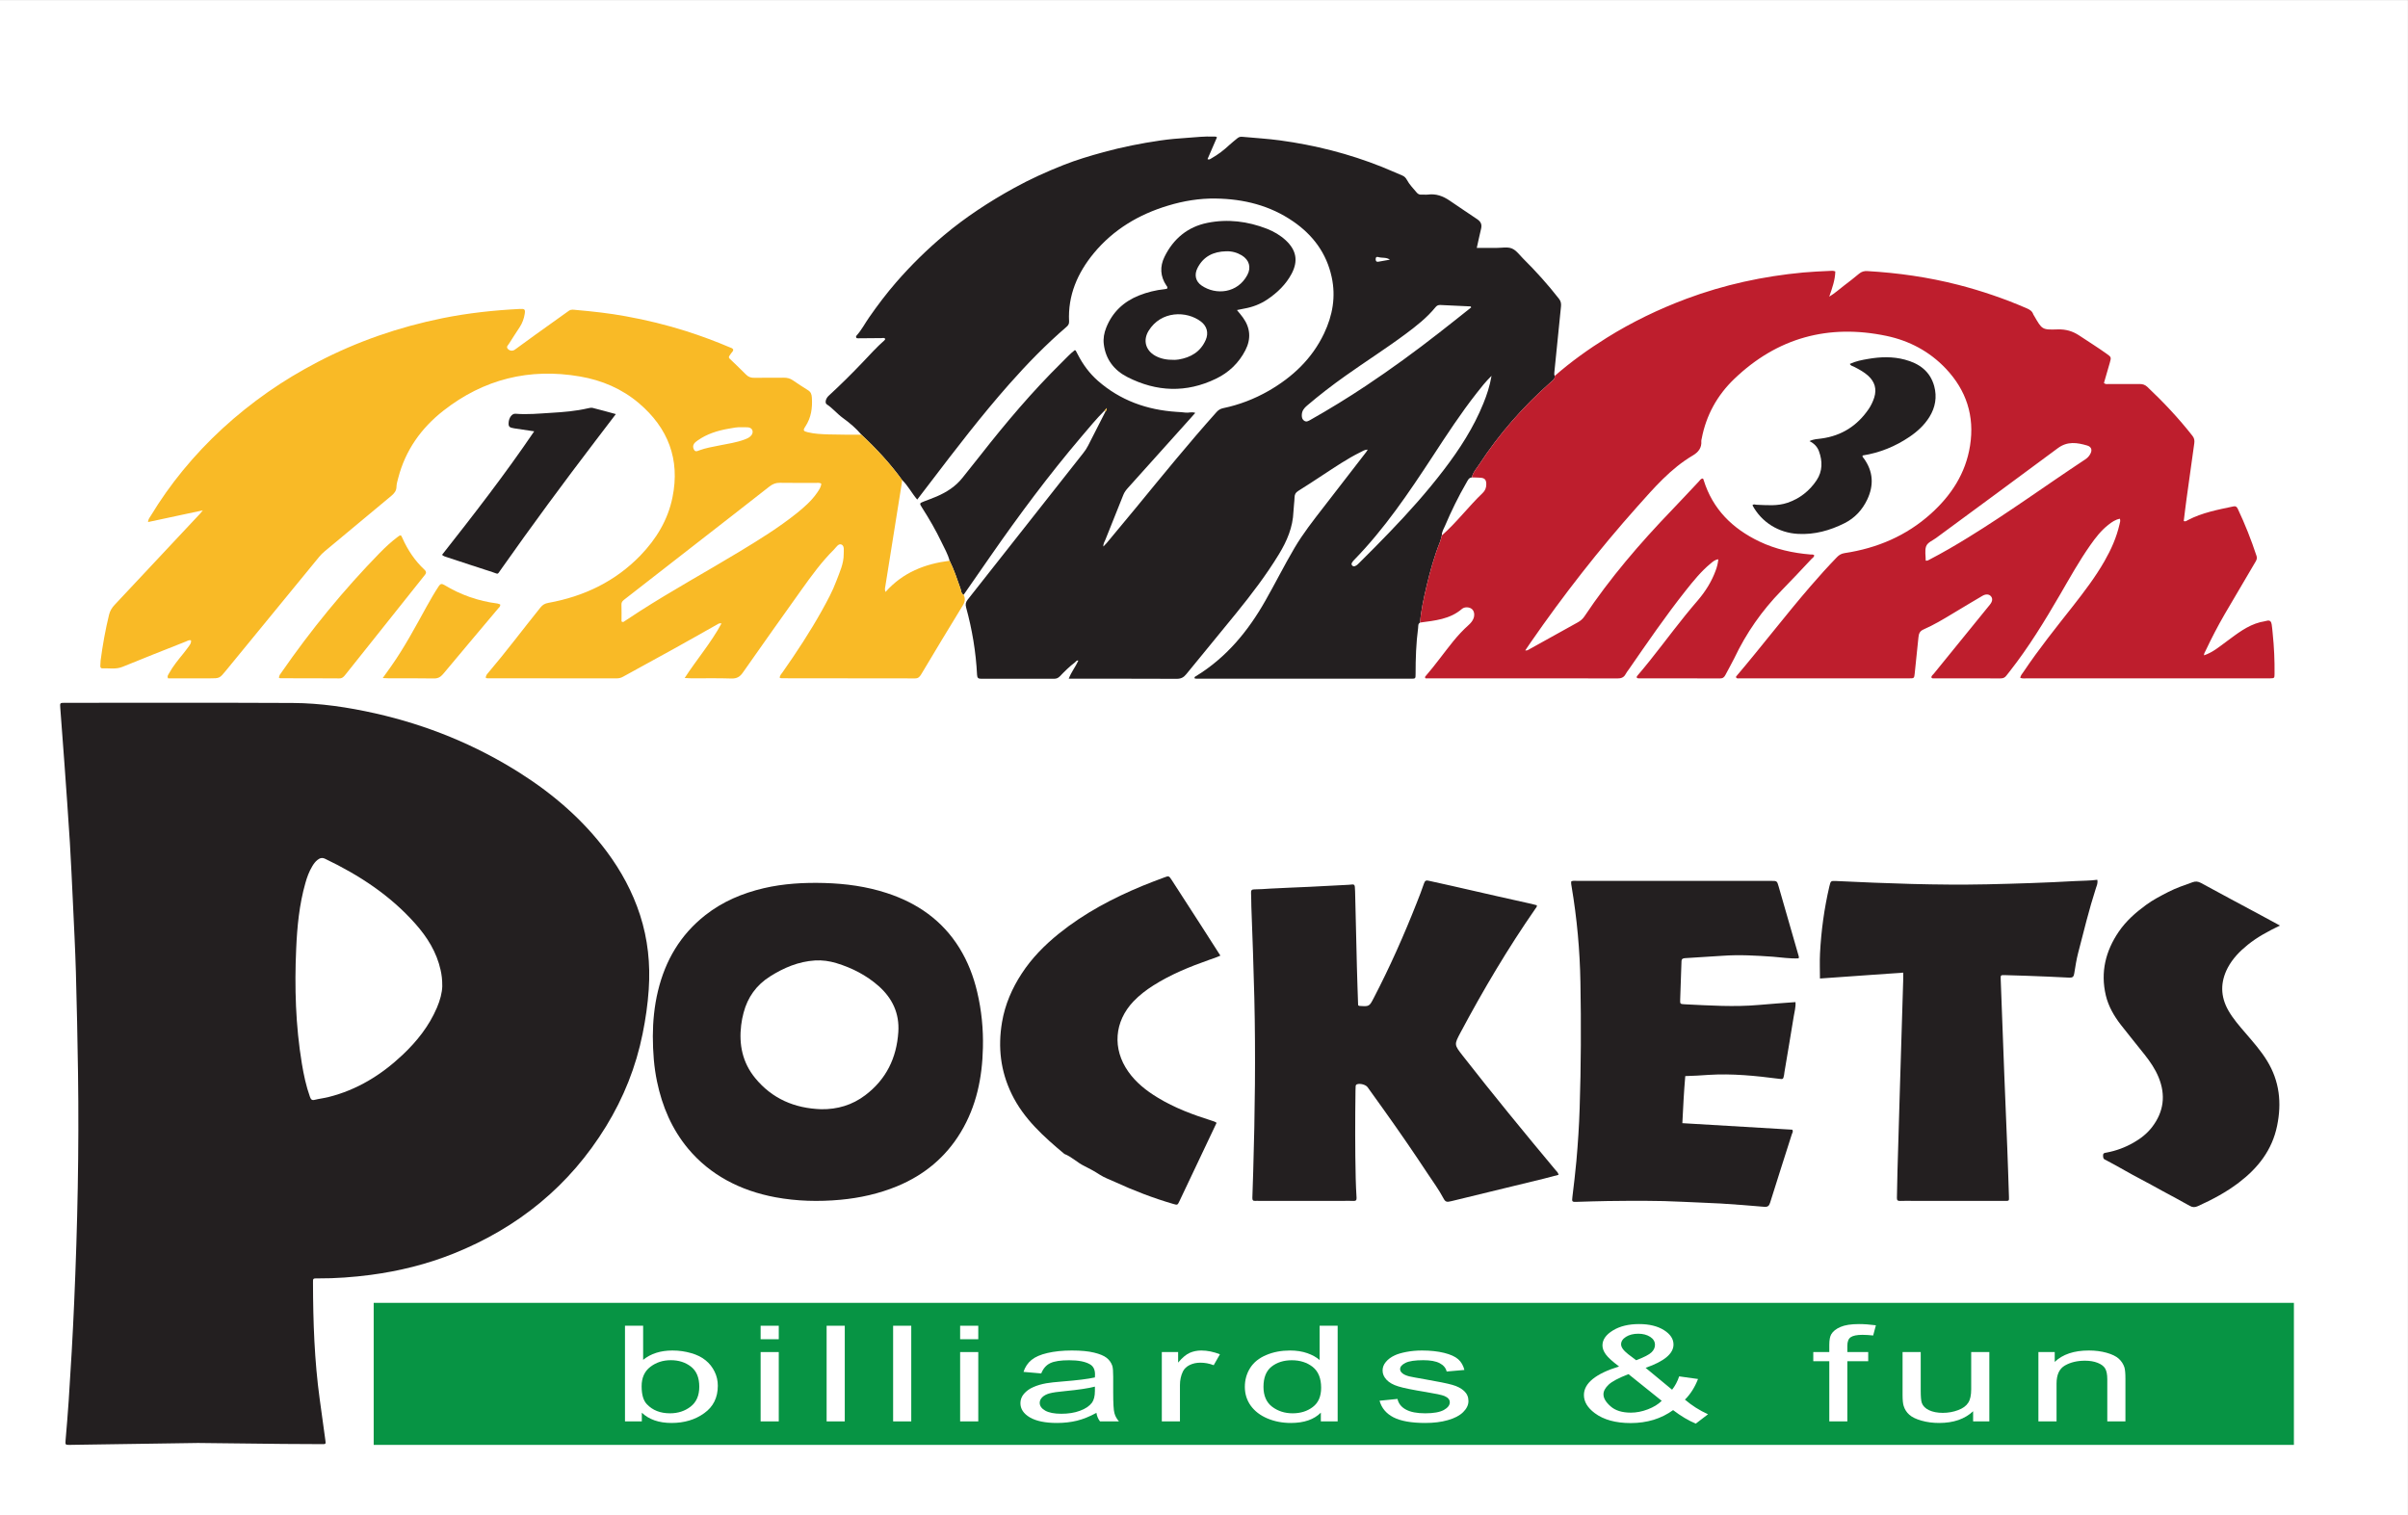 <?xml version="1.0" encoding="UTF-8"?>
<svg xmlns="http://www.w3.org/2000/svg" xmlns:xlink="http://www.w3.org/1999/xlink" width="186.14pt" height="117.15pt" viewBox="0 0 186.14 117.15" version="1.1">
<rect x="0" y="0" width="186.14" height="117.15" fill="#333333" stroke="none"/>
<defs>
<clipPath id="clip1">
  <path d="M 0 0 L 186.141 0 L 186.141 117.148 L 0 117.148 Z M 0 0 "/>
</clipPath>
</defs>
<g id="surface1">
<g clip-path="url(#clip1)" clip-rule="nonzero">
<path style=" stroke:none;fill-rule:evenodd;fill:rgb(100%,100%,100%);fill-opacity:1;" d="M 186.137 117.148 L 0 117.148 L 0 0.004 L 186.137 0.004 L 186.137 117.148 "/>
</g>
<path style=" stroke:none;fill-rule:evenodd;fill:rgb(13.699%,12.199%,12.5%);fill-opacity:1;" d="M 34.188 76.246 C 34.191 75.723 34.141 75.355 34.059 74.988 C 33.754 73.609 33.031 72.453 32.109 71.414 C 30.168 69.219 27.766 67.652 25.141 66.395 C 24.902 66.277 24.73 66.332 24.547 66.473 C 24.371 66.609 24.242 66.789 24.133 66.977 C 23.891 67.379 23.73 67.82 23.605 68.27 C 23.133 69.93 22.969 71.637 22.895 73.352 C 22.762 76.316 22.848 79.277 23.332 82.211 C 23.477 83.09 23.66 83.957 23.961 84.797 C 24.031 84.988 24.105 85.082 24.328 85.023 C 24.676 84.938 25.031 84.898 25.379 84.812 C 27.594 84.262 29.473 83.102 31.117 81.551 C 32.227 80.504 33.164 79.324 33.77 77.91 C 34.02 77.332 34.176 76.734 34.188 76.246 Z M 15.305 111.551 C 11.926 111.602 8.758 111.648 5.586 111.695 C 5.523 111.695 5.461 111.699 5.398 111.699 C 5.047 111.703 5.043 111.695 5.07 111.332 C 5.152 110.32 5.246 109.312 5.309 108.297 C 5.477 105.762 5.625 103.219 5.734 100.68 C 5.992 94.766 6.117 88.848 6.031 82.93 C 5.992 80.336 5.941 77.746 5.867 75.156 C 5.816 73.359 5.719 71.566 5.637 69.773 C 5.562 68.23 5.496 66.688 5.402 65.145 C 5.273 63.09 5.125 61.031 4.977 58.977 C 4.875 57.562 4.766 56.148 4.66 54.73 C 4.629 54.336 4.637 54.332 5.008 54.332 C 10.879 54.332 16.75 54.316 22.621 54.344 C 24.777 54.355 26.902 54.676 29.012 55.148 C 33.008 56.051 36.746 57.57 40.207 59.766 C 42.781 61.402 45.066 63.371 46.902 65.832 C 48.016 67.328 48.895 68.949 49.473 70.727 C 50.082 72.605 50.281 74.531 50.148 76.492 C 50.07 77.645 49.906 78.777 49.676 79.91 C 49.16 82.477 48.207 84.859 46.844 87.082 C 44.023 91.68 40.047 94.91 35.059 96.91 C 32.992 97.738 30.848 98.266 28.641 98.559 C 27.293 98.734 25.941 98.836 24.582 98.828 C 24.176 98.824 24.191 98.82 24.195 99.203 C 24.203 102.203 24.305 105.195 24.715 108.172 C 24.863 109.223 25.004 110.273 25.148 111.32 C 25.191 111.633 25.195 111.645 24.887 111.641 C 23.887 111.641 22.887 111.633 21.891 111.625 C 19.625 111.602 17.359 111.574 15.305 111.551 "/>
<path style=" stroke:none;fill-rule:evenodd;fill:rgb(13.699%,12.199%,12.5%);fill-opacity:1;" d="M 107.441 20.074 C 107.152 19.867 106.836 19.965 106.555 19.875 C 106.418 19.836 106.344 19.871 106.34 20.02 C 106.336 20.16 106.379 20.262 106.559 20.23 C 106.84 20.18 107.125 20.129 107.441 20.074 Z M 115.297 29.055 C 114.832 29.512 114.488 29.949 114.148 30.387 C 112.914 31.957 111.824 33.629 110.734 35.297 C 108.895 38.102 107.023 40.883 104.668 43.293 C 104.605 43.359 104.543 43.434 104.5 43.516 C 104.461 43.586 104.469 43.668 104.535 43.727 C 104.598 43.785 104.66 43.797 104.746 43.762 C 104.898 43.703 105 43.586 105.109 43.477 C 105.887 42.711 106.652 41.93 107.41 41.145 C 108.895 39.605 110.316 38.016 111.613 36.316 C 112.828 34.727 113.91 33.055 114.664 31.191 C 114.934 30.531 115.16 29.852 115.297 29.055 Z M 113.723 23.766 C 113.711 23.742 113.695 23.715 113.684 23.688 C 112.906 23.652 112.129 23.621 111.352 23.578 C 111.184 23.57 111.07 23.617 110.961 23.754 C 110.305 24.559 109.492 25.195 108.668 25.809 C 107.152 26.938 105.559 27.949 104.02 29.043 C 102.988 29.773 101.988 30.543 101.027 31.363 C 100.816 31.543 100.656 31.742 100.633 32.027 C 100.617 32.219 100.641 32.406 100.816 32.527 C 100.992 32.648 101.141 32.543 101.293 32.461 C 102.758 31.633 104.191 30.754 105.594 29.82 C 107.543 28.523 109.43 27.145 111.273 25.703 C 112.094 25.066 112.906 24.414 113.723 23.766 Z M 109.773 48.129 C 109.598 48.223 109.641 48.402 109.621 48.547 C 109.465 49.727 109.426 50.91 109.426 52.098 C 109.426 52.461 109.422 52.469 109.074 52.469 C 103.547 52.469 98.016 52.469 92.488 52.469 C 92.441 52.469 92.395 52.457 92.352 52.449 C 92.297 52.344 92.387 52.305 92.445 52.273 C 94.785 50.844 96.469 48.805 97.805 46.453 C 98.578 45.098 99.273 43.703 100.066 42.359 C 100.727 41.238 101.527 40.223 102.32 39.199 C 103.418 37.785 104.512 36.363 105.609 34.945 C 105.645 34.898 105.676 34.84 105.727 34.758 C 105.488 34.758 105.328 34.879 105.156 34.961 C 104.129 35.465 103.195 36.113 102.238 36.734 C 101.613 37.141 100.992 37.559 100.352 37.953 C 100.156 38.074 100.078 38.215 100.07 38.438 C 100.059 38.812 100 39.184 99.984 39.555 C 99.938 40.762 99.484 41.824 98.867 42.836 C 97.883 44.453 96.738 45.953 95.547 47.418 C 94.273 48.992 92.973 50.551 91.695 52.125 C 91.492 52.375 91.281 52.48 90.953 52.477 C 88.344 52.465 85.734 52.469 83.125 52.469 C 82.973 52.469 82.82 52.469 82.613 52.469 C 82.816 51.938 83.148 51.539 83.355 51.07 C 83.23 51.023 83.176 51.141 83.098 51.203 C 82.676 51.523 82.297 51.898 81.93 52.281 C 81.797 52.418 81.664 52.473 81.48 52.473 C 79.605 52.469 77.73 52.469 75.855 52.473 C 75.621 52.473 75.539 52.414 75.527 52.16 C 75.438 50.395 75.148 48.66 74.68 46.957 C 74.613 46.707 74.656 46.547 74.801 46.359 C 77.777 42.59 80.75 38.816 83.723 35.043 C 83.871 34.859 84 34.668 84.105 34.461 C 84.555 33.57 85.012 32.68 85.465 31.793 C 85.547 31.73 85.535 31.629 85.555 31.539 C 85.555 31.539 85.57 31.527 85.57 31.527 L 85.559 31.539 C 85.508 31.598 85.457 31.66 85.406 31.719 C 84.754 32.367 84.172 33.078 83.578 33.777 C 81.074 36.723 78.77 39.82 76.566 42.992 C 75.871 43.988 75.18 44.988 74.488 45.984 C 74.293 45.883 74.301 45.672 74.246 45.504 C 73.992 44.777 73.75 44.043 73.406 43.348 C 73.27 42.836 73.004 42.375 72.773 41.898 C 72.336 40.984 71.828 40.109 71.281 39.254 C 71.059 38.906 71.062 38.906 71.461 38.75 C 71.781 38.629 72.102 38.508 72.418 38.375 C 73.184 38.043 73.875 37.602 74.402 36.934 C 74.867 36.348 75.34 35.766 75.801 35.176 C 77.754 32.684 79.797 30.266 82.055 28.039 C 82.395 27.707 82.715 27.348 83.086 27.066 C 83.133 27.09 83.152 27.094 83.156 27.105 C 83.207 27.203 83.258 27.297 83.309 27.395 C 83.703 28.168 84.211 28.859 84.859 29.43 C 86.602 30.961 88.664 31.691 90.953 31.84 C 91.188 31.855 91.422 31.867 91.652 31.898 C 91.879 31.93 92.105 31.816 92.395 31.918 C 92.242 32.09 92.125 32.227 92.004 32.359 C 90.398 34.148 88.793 35.934 87.191 37.719 C 87.043 37.883 86.914 38.051 86.832 38.262 C 86.375 39.422 85.906 40.574 85.445 41.73 C 85.383 41.887 85.273 42.027 85.293 42.25 C 85.402 42.137 85.488 42.051 85.566 41.957 C 86.324 41.047 87.082 40.137 87.836 39.223 C 89.875 36.738 91.902 34.246 94.043 31.852 C 94.191 31.688 94.348 31.598 94.547 31.555 C 95.789 31.297 96.965 30.844 98.066 30.215 C 99.918 29.148 101.422 27.734 102.352 25.777 C 103.012 24.387 103.273 22.938 102.938 21.41 C 102.539 19.578 101.5 18.18 99.98 17.129 C 98.18 15.883 96.141 15.379 93.977 15.348 C 92.727 15.328 91.492 15.531 90.293 15.895 C 88.031 16.574 86.07 17.742 84.551 19.574 C 83.293 21.102 82.539 22.832 82.641 24.855 C 82.648 25.059 82.562 25.164 82.422 25.285 C 80.848 26.641 79.402 28.125 78.027 29.68 C 75.855 32.137 73.867 34.734 71.883 37.34 C 71.562 37.758 71.242 38.176 70.902 38.621 C 70.465 38.109 70.188 37.539 69.734 37.109 C 68.812 35.832 67.742 34.684 66.59 33.605 C 66.172 33.105 65.668 32.684 65.145 32.305 C 64.703 31.984 64.367 31.555 63.91 31.258 C 63.742 31.148 63.832 30.797 64.059 30.594 C 64.973 29.754 65.852 28.883 66.707 27.984 C 67.246 27.418 67.77 26.832 68.359 26.316 C 68.395 26.289 68.41 26.242 68.434 26.207 C 68.352 26.078 68.23 26.141 68.133 26.137 C 67.539 26.137 66.945 26.145 66.352 26.152 C 66.289 26.152 66.219 26.16 66.188 26.098 C 66.164 26.047 66.164 25.996 66.219 25.934 C 66.602 25.512 66.859 25 67.188 24.531 C 67.84 23.594 68.531 22.68 69.281 21.816 C 70.418 20.508 71.652 19.297 72.98 18.18 C 74.648 16.781 76.461 15.598 78.363 14.547 C 79.605 13.859 80.895 13.277 82.207 12.758 C 83.211 12.359 84.258 12.047 85.305 11.762 C 86.746 11.367 88.207 11.078 89.68 10.863 C 90.387 10.758 91.102 10.699 91.816 10.652 C 92.469 10.605 93.121 10.531 93.777 10.559 C 93.867 10.562 93.965 10.531 94.074 10.613 C 93.836 11.172 93.59 11.734 93.344 12.297 C 93.477 12.379 93.559 12.285 93.648 12.238 C 94.152 11.953 94.609 11.605 95.027 11.211 C 95.227 11.02 95.453 10.859 95.66 10.68 C 95.781 10.578 95.914 10.562 96.059 10.578 C 97.02 10.668 97.984 10.723 98.941 10.852 C 101.641 11.219 104.273 11.883 106.809 12.895 C 107.34 13.105 107.863 13.348 108.395 13.566 C 108.562 13.637 108.672 13.75 108.758 13.91 C 108.949 14.27 109.238 14.555 109.496 14.867 C 109.605 15.004 109.727 15.059 109.898 15.047 C 110.055 15.035 110.211 15.062 110.367 15.043 C 111.004 14.957 111.543 15.156 112.07 15.516 C 112.773 16 113.492 16.473 114.199 16.953 C 114.492 17.156 114.566 17.375 114.484 17.703 C 114.371 18.168 114.273 18.641 114.156 19.164 C 114.684 19.164 115.195 19.16 115.703 19.164 C 116.094 19.164 116.523 19.07 116.863 19.207 C 117.199 19.34 117.449 19.699 117.723 19.973 C 118.719 20.961 119.656 22 120.516 23.105 C 120.664 23.297 120.688 23.48 120.664 23.711 C 120.488 25.402 120.32 27.094 120.152 28.785 C 120.145 28.879 120.133 28.973 120.184 29.059 C 120.211 29.305 120.02 29.414 119.871 29.547 C 117.746 31.422 115.891 33.535 114.34 35.91 C 114.133 36.227 113.859 36.516 113.777 36.906 C 113.531 36.93 113.461 37.137 113.359 37.309 C 112.734 38.387 112.188 39.504 111.699 40.652 C 111.598 40.891 111.445 41.117 111.453 41.395 C 111.406 41.559 111.379 41.727 111.316 41.883 C 110.871 42.992 110.551 44.141 110.277 45.301 C 110.059 46.234 109.844 47.168 109.773 48.129 "/>
<path style=" stroke:none;fill-rule:evenodd;fill:rgb(74.5%,11.8%,17.599%);fill-opacity:1;" d="M 148.859 43.34 C 148.992 43.363 149.066 43.305 149.148 43.262 C 150.172 42.73 151.172 42.148 152.152 41.543 C 155.238 39.645 158.168 37.512 161.188 35.516 C 161.336 35.418 161.457 35.301 161.547 35.152 C 161.754 34.828 161.699 34.547 161.34 34.441 C 160.57 34.215 159.816 34.094 159.074 34.645 C 155.945 36.973 152.797 39.277 149.656 41.594 C 149.383 41.797 148.992 41.934 148.887 42.246 C 148.777 42.566 148.859 42.953 148.859 43.34 Z M 113.777 36.906 C 113.859 36.516 114.133 36.227 114.34 35.91 C 115.891 33.535 117.746 31.422 119.871 29.547 C 120.02 29.414 120.211 29.305 120.184 29.059 C 121.441 27.957 122.801 26.988 124.219 26.102 C 126.16 24.891 128.215 23.902 130.359 23.098 C 133.277 22.008 136.293 21.355 139.391 21.066 C 140.059 21.004 140.73 20.977 141.398 20.945 C 141.551 20.938 141.711 20.91 141.871 20.984 C 141.855 21.648 141.633 22.262 141.402 22.934 C 141.848 22.664 142.18 22.355 142.535 22.086 C 142.934 21.785 143.328 21.477 143.711 21.156 C 143.906 20.996 144.105 20.941 144.355 20.957 C 146.727 21.094 149.07 21.43 151.375 22.02 C 153.191 22.488 154.961 23.094 156.68 23.84 C 156.902 23.938 157.09 24.051 157.172 24.297 C 157.188 24.34 157.219 24.379 157.242 24.418 C 157.852 25.477 157.852 25.504 159.055 25.465 C 159.68 25.445 160.207 25.594 160.723 25.934 C 161.426 26.402 162.141 26.848 162.828 27.336 C 163.211 27.609 163.211 27.613 163.086 28.055 C 162.938 28.574 162.785 29.098 162.637 29.605 C 162.762 29.73 162.895 29.688 163.016 29.688 C 163.809 29.691 164.605 29.695 165.402 29.688 C 165.637 29.684 165.82 29.75 165.992 29.91 C 167.242 31.09 168.418 32.34 169.48 33.695 C 169.621 33.875 169.648 34.047 169.621 34.258 C 169.422 35.68 169.223 37.102 169.027 38.523 C 168.945 39.109 168.879 39.695 168.805 40.277 C 168.949 40.344 169.035 40.254 169.125 40.207 C 170.23 39.629 171.445 39.402 172.648 39.148 C 172.82 39.109 172.906 39.18 172.977 39.324 C 173.539 40.512 174.02 41.727 174.43 42.973 C 174.508 43.211 174.391 43.363 174.289 43.535 C 173.516 44.852 172.738 46.168 171.965 47.488 C 171.434 48.406 170.945 49.348 170.492 50.309 C 170.438 50.418 170.363 50.527 170.371 50.66 L 170.375 50.66 C 171.039 50.441 171.562 49.992 172.113 49.59 C 172.926 48.992 173.715 48.355 174.719 48.098 C 174.883 48.055 175.059 48.043 175.219 47.992 C 175.473 47.918 175.57 48.059 175.602 48.266 C 175.641 48.496 175.656 48.73 175.68 48.965 C 175.789 50.008 175.836 51.051 175.824 52.098 C 175.82 52.43 175.812 52.43 175.48 52.441 C 175.402 52.445 175.324 52.441 175.246 52.441 C 169.062 52.441 162.879 52.441 156.691 52.441 C 156.527 52.441 156.355 52.473 156.164 52.402 C 156.195 52.207 156.332 52.07 156.43 51.922 C 157.613 50.156 158.945 48.5 160.258 46.832 C 161.125 45.723 161.977 44.605 162.676 43.383 C 163.191 42.484 163.609 41.551 163.84 40.535 C 163.871 40.398 163.926 40.27 163.871 40.102 C 163.527 40.164 163.25 40.355 162.984 40.566 C 162.422 41.004 161.992 41.559 161.586 42.137 C 160.723 43.363 159.996 44.672 159.242 45.969 C 158.047 48.023 156.812 50.047 155.34 51.918 C 155.266 52.016 155.18 52.109 155.109 52.211 C 154.992 52.379 154.848 52.449 154.637 52.445 C 152.918 52.438 151.199 52.441 149.484 52.441 C 149.426 52.441 149.359 52.457 149.301 52.383 C 149.285 52.25 149.402 52.176 149.477 52.09 C 150.922 50.309 152.371 48.531 153.816 46.75 C 154.016 46.504 154.047 46.293 153.918 46.117 C 153.777 45.93 153.523 45.898 153.242 46.062 C 152.473 46.512 151.711 46.973 150.949 47.43 C 150.215 47.875 149.477 48.316 148.691 48.66 C 148.383 48.797 148.324 49.004 148.297 49.273 C 148.203 50.203 148.109 51.137 148.008 52.066 C 147.969 52.438 147.961 52.441 147.59 52.441 C 143.215 52.441 138.844 52.441 134.469 52.441 C 134.383 52.441 134.285 52.469 134.219 52.398 C 134.176 52.344 134.199 52.297 134.23 52.266 C 136.172 49.98 137.992 47.594 139.949 45.324 C 140.609 44.555 141.293 43.801 141.996 43.074 C 142.164 42.898 142.34 42.797 142.594 42.758 C 145.105 42.379 147.363 41.422 149.262 39.711 C 150.836 38.293 151.949 36.59 152.285 34.461 C 152.652 32.16 151.996 30.164 150.402 28.484 C 149.148 27.164 147.59 26.34 145.832 25.969 C 141.344 25.027 137.383 26.105 134.059 29.293 C 132.746 30.551 131.887 32.098 131.543 33.906 C 131.535 33.969 131.504 34.031 131.512 34.09 C 131.555 34.621 131.285 34.957 130.848 35.215 C 129.137 36.227 127.859 37.715 126.562 39.168 C 123.598 42.492 120.859 45.996 118.324 49.66 C 118.184 49.863 118.051 50.066 117.902 50.281 C 118.066 50.309 118.148 50.227 118.238 50.18 C 119.48 49.492 120.719 48.797 121.961 48.113 C 122.172 47.996 122.34 47.855 122.477 47.652 C 124.449 44.695 126.758 42.008 129.219 39.449 C 129.922 38.715 130.613 37.973 131.309 37.234 C 131.395 37.148 131.453 37.027 131.582 36.992 C 131.676 36.988 131.68 37.066 131.695 37.117 C 132.395 39.367 133.918 40.863 135.996 41.859 C 137.254 42.461 138.586 42.754 139.965 42.867 C 140.055 42.875 140.148 42.844 140.238 42.922 C 140.242 43.062 140.117 43.125 140.035 43.207 C 139.266 44.027 138.5 44.848 137.711 45.652 C 136.203 47.195 134.984 48.938 134.059 50.891 C 133.848 51.324 133.598 51.742 133.379 52.172 C 133.285 52.359 133.176 52.449 132.949 52.449 C 130.855 52.438 128.762 52.441 126.672 52.441 C 126.625 52.441 126.582 52.426 126.547 52.418 C 126.496 52.348 126.523 52.293 126.566 52.242 C 127.867 50.727 129.035 49.102 130.293 47.547 C 130.605 47.16 130.93 46.777 131.254 46.398 C 131.836 45.715 132.305 44.965 132.617 44.121 C 132.723 43.844 132.793 43.562 132.828 43.238 C 132.566 43.266 132.41 43.418 132.246 43.551 C 131.492 44.168 130.887 44.926 130.285 45.684 C 128.742 47.633 127.34 49.68 125.926 51.723 C 125.836 51.852 125.734 51.973 125.664 52.109 C 125.523 52.379 125.316 52.449 125.016 52.449 C 122.316 52.438 119.613 52.441 116.91 52.441 C 114.816 52.441 112.727 52.441 110.633 52.441 C 110.477 52.441 110.324 52.441 110.195 52.441 C 110.137 52.371 110.152 52.324 110.184 52.289 C 110.941 51.418 111.609 50.473 112.336 49.574 C 112.703 49.125 113.094 48.703 113.527 48.316 C 113.691 48.168 113.832 48.004 113.91 47.793 C 114.012 47.5 113.949 47.211 113.758 47.066 C 113.57 46.926 113.215 46.895 113.008 47.074 C 112.074 47.879 110.914 47.973 109.773 48.129 C 109.844 47.168 110.059 46.234 110.277 45.301 C 110.551 44.141 110.871 42.992 111.316 41.883 C 111.379 41.727 111.406 41.559 111.453 41.395 C 112.602 40.387 113.516 39.156 114.617 38.105 C 114.801 37.934 114.895 37.695 114.891 37.434 C 114.891 37.09 114.77 36.949 114.426 36.93 C 114.211 36.914 113.992 36.914 113.777 36.906 "/>
<path style=" stroke:none;fill-rule:evenodd;fill:rgb(97.6%,72.899%,14.899%);fill-opacity:1;" d="M 57.391 33.031 C 57.016 33 56.645 33.082 56.277 33.148 C 55.445 33.297 54.645 33.547 53.941 34.043 C 53.84 34.113 53.734 34.191 53.66 34.289 C 53.551 34.438 53.555 34.613 53.652 34.773 C 53.762 34.961 53.918 34.867 54.062 34.812 C 54.559 34.629 55.082 34.543 55.602 34.438 C 56.258 34.305 56.922 34.215 57.555 33.977 C 57.762 33.898 57.965 33.816 58.098 33.629 C 58.285 33.359 58.141 33.055 57.812 33.035 C 57.672 33.023 57.531 33.031 57.391 33.031 Z M 48.043 48.047 C 48.086 48.059 48.129 48.074 48.172 48.09 C 48.598 47.809 49.023 47.527 49.457 47.25 C 51.977 45.633 54.605 44.191 57.168 42.641 C 58.676 41.727 60.176 40.801 61.559 39.699 C 62.156 39.219 62.734 38.719 63.172 38.078 C 63.316 37.863 63.473 37.652 63.484 37.383 C 63.332 37.301 63.188 37.332 63.051 37.332 C 62.129 37.328 61.207 37.34 60.289 37.324 C 59.969 37.316 59.727 37.418 59.48 37.609 C 57.59 39.094 55.691 40.566 53.793 42.043 C 51.973 43.461 50.148 44.883 48.328 46.297 C 48.176 46.414 48.031 46.512 48.039 46.742 C 48.055 47.176 48.043 47.609 48.043 48.047 Z M 66.59 33.605 C 67.742 34.684 68.812 35.832 69.734 37.109 C 69.727 37.203 69.719 37.297 69.703 37.391 C 69.281 40.047 68.855 42.707 68.43 45.367 C 68.41 45.48 68.383 45.598 68.453 45.762 C 69.793 44.25 71.5 43.59 73.406 43.348 C 73.75 44.043 73.992 44.777 74.246 45.504 C 74.301 45.672 74.293 45.883 74.488 45.984 C 74.633 46.273 74.602 46.52 74.422 46.809 C 73.332 48.578 72.27 50.359 71.203 52.141 C 71.09 52.324 70.98 52.445 70.734 52.445 C 67.297 52.438 63.859 52.438 60.426 52.434 C 60.383 52.434 60.34 52.418 60.273 52.406 C 60.273 52.215 60.406 52.094 60.5 51.961 C 61.586 50.414 62.621 48.836 63.543 47.184 C 63.949 46.445 64.359 45.703 64.652 44.91 C 64.902 44.238 65.227 43.578 65.219 42.828 C 65.215 42.566 65.293 42.211 65.051 42.098 C 64.816 41.988 64.637 42.312 64.469 42.48 C 63.523 43.418 62.742 44.492 61.969 45.574 C 60.445 47.707 58.926 49.848 57.422 51.996 C 57.195 52.324 56.953 52.465 56.539 52.453 C 55.512 52.418 54.48 52.441 53.449 52.438 C 53.297 52.438 53.148 52.426 52.926 52.414 C 53.867 50.961 54.969 49.691 55.773 48.195 C 55.582 48.152 55.504 48.242 55.414 48.289 C 54.297 48.914 53.188 49.551 52.07 50.168 C 50.773 50.887 49.473 51.594 48.172 52.309 C 48.02 52.395 47.867 52.441 47.688 52.441 C 44.359 52.438 41.031 52.438 37.707 52.438 C 37.66 52.438 37.613 52.426 37.559 52.418 C 37.531 52.238 37.652 52.113 37.742 52.008 C 39.137 50.367 40.426 48.641 41.777 46.965 C 41.941 46.754 42.117 46.656 42.391 46.605 C 45.133 46.109 47.551 44.961 49.508 42.938 C 50.734 41.664 51.633 40.191 51.984 38.445 C 52.582 35.508 51.645 33.086 49.387 31.168 C 48.074 30.055 46.527 29.395 44.836 29.105 C 40.93 28.43 37.391 29.305 34.273 31.75 C 32.559 33.094 31.34 34.805 30.785 36.945 C 30.727 37.172 30.652 37.402 30.648 37.633 C 30.641 37.949 30.477 38.141 30.25 38.332 C 28.531 39.758 26.82 41.188 25.102 42.617 C 24.945 42.75 24.801 42.887 24.672 43.047 C 22.27 45.98 19.859 48.914 17.457 51.852 C 16.977 52.438 16.977 52.441 16.215 52.441 C 15.137 52.441 14.059 52.441 12.992 52.441 C 12.898 52.262 13.02 52.152 13.078 52.035 C 13.371 51.5 13.762 51.031 14.145 50.555 C 14.297 50.359 14.457 50.164 14.598 49.961 C 14.691 49.824 14.805 49.688 14.758 49.496 C 14.59 49.465 14.473 49.551 14.348 49.602 C 12.723 50.246 11.098 50.883 9.48 51.547 C 8.961 51.762 8.438 51.645 7.914 51.668 C 7.801 51.676 7.75 51.594 7.754 51.484 C 7.758 51.344 7.762 51.203 7.777 51.066 C 7.934 49.875 8.145 48.691 8.43 47.523 C 8.504 47.227 8.645 46.988 8.855 46.766 C 11.07 44.41 13.277 42.051 15.484 39.691 C 15.523 39.648 15.559 39.598 15.676 39.453 C 14.199 39.77 12.832 40.062 11.441 40.359 C 11.457 40.125 11.582 39.996 11.668 39.852 C 12.406 38.633 13.227 37.477 14.129 36.375 C 16.039 34.043 18.246 32.035 20.715 30.305 C 21.938 29.449 23.219 28.684 24.543 27.992 C 27.602 26.395 30.828 25.285 34.207 24.598 C 36.184 24.199 38.184 23.984 40.195 23.883 C 40.555 23.863 40.617 23.914 40.559 24.273 C 40.504 24.629 40.379 24.969 40.184 25.273 C 39.906 25.707 39.613 26.133 39.344 26.574 C 39.277 26.688 39.098 26.809 39.262 26.977 C 39.414 27.133 39.629 27.156 39.809 27.023 C 40.34 26.645 40.863 26.25 41.398 25.867 C 42.254 25.25 43.117 24.641 43.977 24.023 C 44.148 23.902 44.34 23.945 44.52 23.961 C 45.809 24.074 47.098 24.215 48.371 24.449 C 49.969 24.738 51.539 25.121 53.086 25.613 C 54.215 25.977 55.324 26.387 56.414 26.852 C 56.512 26.891 56.625 26.914 56.68 27.023 C 56.68 27.148 56.59 27.219 56.523 27.305 C 56.246 27.672 56.32 27.637 56.555 27.871 C 56.922 28.234 57.305 28.582 57.664 28.953 C 57.852 29.148 58.059 29.215 58.328 29.207 C 59.078 29.191 59.828 29.211 60.578 29.199 C 60.836 29.195 61.062 29.246 61.281 29.395 C 61.664 29.66 62.059 29.914 62.457 30.164 C 62.68 30.301 62.742 30.48 62.758 30.742 C 62.809 31.543 62.707 32.285 62.254 32.973 C 62.055 33.273 62.098 33.332 62.438 33.414 C 62.953 33.543 63.488 33.562 64.016 33.582 C 64.871 33.609 65.73 33.602 66.59 33.605 "/>
<path style=" stroke:none;fill-rule:evenodd;fill:rgb(13.699%,12.199%,12.5%);fill-opacity:1;" d="M 63.473 85.75 C 64.734 85.77 65.883 85.426 66.883 84.668 C 68.504 83.445 69.309 81.785 69.441 79.781 C 69.535 78.34 68.984 77.172 67.914 76.223 C 66.961 75.387 65.863 74.824 64.656 74.457 C 64.113 74.293 63.562 74.215 62.996 74.25 C 61.719 74.332 60.586 74.812 59.52 75.488 C 58.469 76.152 57.793 77.094 57.48 78.289 C 57.395 78.602 57.332 78.926 57.293 79.25 C 57.109 80.754 57.395 82.141 58.371 83.336 C 59.688 84.945 61.426 85.68 63.473 85.75 Z M 50.465 80.094 C 50.469 79 50.574 77.793 50.863 76.602 C 51.434 74.238 52.598 72.258 54.523 70.746 C 55.859 69.695 57.391 69.051 59.035 68.664 C 60.578 68.305 62.145 68.219 63.723 68.262 C 65.371 68.309 66.984 68.527 68.551 69.039 C 70.91 69.809 72.844 71.152 74.168 73.293 C 74.816 74.344 75.254 75.48 75.539 76.691 C 75.875 78.113 76.016 79.547 75.98 81 C 75.93 83.305 75.48 85.516 74.273 87.52 C 73.102 89.465 71.438 90.84 69.34 91.707 C 67.934 92.285 66.477 92.609 64.965 92.75 C 63.277 92.906 61.602 92.863 59.934 92.555 C 57.211 92.047 54.887 90.824 53.203 88.812 C 51.938 87.297 51.188 85.535 50.789 83.613 C 50.555 82.496 50.469 81.359 50.465 80.094 "/>
<path style=" stroke:none;fill-rule:evenodd;fill:rgb(13.699%,12.199%,12.5%);fill-opacity:1;" d="M 104.984 77.715 C 105.047 77.746 105.059 77.758 105.074 77.762 C 105.848 77.816 105.848 77.816 106.203 77.129 C 107.445 74.738 108.535 72.281 109.523 69.773 C 109.715 69.281 109.914 68.789 110.078 68.289 C 110.152 68.07 110.254 68.039 110.453 68.09 C 111.043 68.227 111.641 68.348 112.23 68.484 C 113.426 68.754 114.617 69.031 115.812 69.301 C 116.672 69.496 117.535 69.684 118.398 69.879 C 118.535 69.91 118.668 69.949 118.801 69.984 C 118.816 70.102 118.742 70.168 118.691 70.242 C 116.562 73.309 114.664 76.512 112.91 79.801 C 112.402 80.754 112.398 80.75 113.066 81.609 C 115.398 84.598 117.805 87.531 120.234 90.441 C 120.32 90.547 120.441 90.633 120.48 90.82 C 120.098 90.922 119.715 91.027 119.328 91.121 C 116.953 91.699 114.578 92.277 112.199 92.855 C 111.828 92.945 111.734 92.934 111.562 92.605 C 111.219 91.961 110.789 91.375 110.387 90.77 C 109.277 89.086 108.133 87.426 106.961 85.785 C 106.547 85.203 106.133 84.625 105.715 84.047 C 105.57 83.844 105.109 83.73 104.883 83.828 C 104.816 83.859 104.797 83.91 104.793 83.977 C 104.789 84.086 104.785 84.195 104.781 84.301 C 104.75 86.566 104.746 88.832 104.797 91.094 C 104.809 91.594 104.832 92.094 104.863 92.594 C 104.871 92.77 104.82 92.848 104.629 92.84 C 104.367 92.824 104.102 92.836 103.836 92.836 C 101.664 92.836 99.492 92.836 97.324 92.836 C 97.23 92.836 97.137 92.828 97.043 92.836 C 96.855 92.855 96.801 92.77 96.809 92.59 C 96.836 91.906 96.855 91.219 96.875 90.531 C 97.008 86.066 97.066 81.602 96.961 77.137 C 96.906 74.781 96.816 72.426 96.73 70.07 C 96.715 69.723 96.73 69.375 96.707 69.031 C 96.691 68.828 96.766 68.75 96.969 68.754 C 97.375 68.754 97.777 68.719 98.184 68.695 C 99.18 68.637 100.18 68.609 101.176 68.559 C 102.191 68.512 103.203 68.453 104.215 68.402 C 104.727 68.375 104.73 68.254 104.75 68.914 C 104.801 70.883 104.84 72.848 104.891 74.816 C 104.914 75.781 104.953 76.75 104.984 77.715 "/>
<path style=" stroke:none;fill-rule:evenodd;fill:rgb(13.699%,12.199%,12.5%);fill-opacity:1;" d="M 121.461 68.133 C 121.613 68.066 121.77 68.098 121.926 68.098 C 126.922 68.094 131.922 68.098 136.918 68.098 C 137.363 68.098 137.367 68.098 137.496 68.551 C 138.008 70.328 138.52 72.105 139.031 73.883 C 139.051 73.941 139.07 74 139.031 74.086 C 138.375 74.121 137.711 74.012 137.043 73.961 C 135.75 73.871 134.461 73.793 133.164 73.887 C 132.199 73.953 131.234 74.016 130.27 74.07 C 130.086 74.082 129.984 74.117 129.98 74.332 C 129.953 75.316 129.91 76.297 129.879 77.281 C 129.867 77.602 129.879 77.621 130.215 77.637 C 132.133 77.73 134.051 77.859 135.969 77.688 C 136.898 77.602 137.832 77.543 138.793 77.469 C 138.824 77.863 138.711 78.223 138.656 78.582 C 138.426 80.012 138.18 81.441 137.941 82.871 C 137.93 82.949 137.926 83.027 137.91 83.102 C 137.84 83.445 137.84 83.438 137.496 83.395 C 135.699 83.164 133.898 82.98 132.082 83.094 C 131.492 83.133 130.902 83.176 130.273 83.188 C 130.168 84.387 130.109 85.578 130.047 86.828 C 132.895 86.996 135.723 87.164 138.543 87.332 C 138.641 87.469 138.543 87.582 138.508 87.691 C 137.949 89.457 137.375 91.219 136.828 92.984 C 136.746 93.246 136.629 93.316 136.363 93.293 C 135.246 93.195 134.125 93.109 133.004 93.039 C 132.023 92.98 131.039 92.961 130.059 92.906 C 128.125 92.805 126.188 92.828 124.25 92.848 C 123.469 92.855 122.691 92.891 121.91 92.91 C 121.512 92.922 121.5 92.918 121.551 92.504 C 121.664 91.594 121.77 90.68 121.855 89.762 C 121.977 88.395 122.066 87.023 122.109 85.652 C 122.215 82.418 122.227 79.184 122.168 75.953 C 122.125 73.469 121.902 71 121.488 68.547 C 121.465 68.41 121.434 68.273 121.461 68.133 "/>
<path style=" stroke:none;fill-rule:evenodd;fill:rgb(13.699%,12.199%,12.5%);fill-opacity:1;" d="M 147.117 75.191 C 144.969 75.34 142.844 75.488 140.684 75.645 C 140.684 74.984 140.656 74.348 140.688 73.711 C 140.777 71.965 141.012 70.234 141.41 68.531 C 141.516 68.094 141.512 68.09 141.949 68.109 C 145.836 68.293 149.723 68.445 153.609 68.363 C 155.871 68.312 158.137 68.242 160.395 68.113 C 160.969 68.078 161.543 68.094 162.121 68.012 C 162.18 68.27 162.082 68.453 162.023 68.637 C 161.488 70.293 161.078 71.988 160.641 73.672 C 160.504 74.199 160.426 74.738 160.336 75.277 C 160.301 75.5 160.211 75.59 159.969 75.578 C 158.859 75.516 157.754 75.477 156.645 75.434 C 156.086 75.41 155.523 75.395 154.961 75.383 C 154.652 75.379 154.645 75.387 154.656 75.691 C 154.684 76.566 154.723 77.441 154.754 78.312 C 154.816 79.906 154.871 81.496 154.934 83.09 C 155.012 84.977 155.094 86.863 155.164 88.75 C 155.215 90 155.25 91.246 155.293 92.496 C 155.309 92.867 155.301 92.836 154.934 92.836 C 152.59 92.836 150.246 92.836 147.902 92.836 C 147.559 92.836 147.215 92.824 146.875 92.84 C 146.684 92.844 146.629 92.777 146.633 92.598 C 146.652 91.91 146.656 91.223 146.676 90.535 C 146.738 88.367 146.801 86.195 146.867 84.027 C 146.949 81.297 147.035 78.566 147.117 75.832 C 147.125 75.633 147.117 75.434 147.117 75.191 "/>
<path style=" stroke:none;fill-rule:evenodd;fill:rgb(13.699%,12.199%,12.5%);fill-opacity:1;" d="M 94.043 86.801 C 93.258 88.461 92.477 90.105 91.695 91.754 C 91.523 92.117 91.352 92.484 91.176 92.848 C 91.023 93.168 91.023 93.168 90.688 93.07 C 89.145 92.621 87.645 92.043 86.184 91.371 C 85.789 91.191 85.379 91.047 85.008 90.809 C 84.629 90.562 84.234 90.344 83.828 90.145 C 83.277 89.883 82.848 89.426 82.277 89.207 C 80.684 87.875 79.141 86.5 78.207 84.582 C 77.344 82.809 77.129 80.961 77.457 79.023 C 77.688 77.652 78.234 76.402 78.98 75.262 C 79.75 74.078 80.746 73.066 81.855 72.172 C 83.816 70.594 86.012 69.434 88.324 68.477 C 88.863 68.254 89.414 68.051 89.965 67.844 C 90.355 67.695 90.359 67.699 90.582 68.043 C 91.336 69.207 92.086 70.371 92.84 71.539 C 93.336 72.312 93.832 73.086 94.336 73.875 C 94.043 74.012 93.758 74.102 93.469 74.203 C 91.973 74.73 90.5 75.328 89.152 76.184 C 88.598 76.535 88.078 76.934 87.621 77.41 C 86.133 78.973 85.973 81.078 87.215 82.84 C 87.809 83.688 88.602 84.312 89.477 84.844 C 90.797 85.652 92.234 86.184 93.699 86.645 C 93.805 86.68 93.91 86.703 94.043 86.801 "/>
<path style=" stroke:none;fill-rule:evenodd;fill:rgb(13.699%,12.199%,12.5%);fill-opacity:1;" d="M 176.242 71.551 C 175.316 72 174.492 72.441 173.762 73.031 C 173.137 73.535 172.582 74.102 172.203 74.82 C 171.625 75.93 171.633 77.031 172.258 78.125 C 172.625 78.766 173.109 79.316 173.586 79.871 C 174.176 80.559 174.773 81.234 175.25 82.012 C 176.211 83.586 176.387 85.262 176.02 87.039 C 175.633 88.914 174.547 90.293 173.059 91.426 C 172.082 92.172 171.016 92.734 169.906 93.238 C 169.676 93.344 169.492 93.348 169.266 93.219 C 168.562 92.816 167.844 92.441 167.133 92.055 C 166.598 91.766 166.07 91.461 165.531 91.184 C 164.641 90.727 163.785 90.203 162.898 89.742 C 162.844 89.715 162.793 89.676 162.734 89.656 C 162.566 89.59 162.57 89.441 162.57 89.305 C 162.57 89.125 162.719 89.125 162.836 89.102 C 163.574 88.965 164.273 88.707 164.926 88.332 C 165.473 88.023 165.965 87.637 166.352 87.137 C 167.266 85.949 167.426 84.656 166.859 83.277 C 166.598 82.637 166.207 82.07 165.781 81.531 C 165.172 80.758 164.543 80 163.941 79.223 C 163.414 78.539 162.984 77.801 162.781 76.949 C 162.359 75.152 162.762 73.52 163.785 72.02 C 164.348 71.199 165.078 70.551 165.875 69.969 C 166.418 69.566 167.016 69.262 167.613 68.953 C 168.215 68.645 168.852 68.43 169.484 68.203 C 169.719 68.117 169.91 68.137 170.137 68.258 C 171.668 69.094 173.207 69.914 174.742 70.738 C 175.219 70.996 175.695 71.254 176.242 71.551 "/>
<path style=" stroke:none;fill-rule:evenodd;fill:rgb(13.699%,12.199%,12.5%);fill-opacity:1;" d="M 139.875 34.102 C 140.188 33.941 140.508 33.941 140.809 33.898 C 142.367 33.684 143.57 32.91 144.453 31.617 C 144.637 31.344 144.777 31.047 144.879 30.734 C 145.086 30.07 144.922 29.512 144.406 29.043 C 144.09 28.758 143.719 28.562 143.348 28.367 C 143.23 28.305 143.074 28.293 142.992 28.133 C 143.449 27.918 143.93 27.828 144.41 27.746 C 145.355 27.582 146.305 27.551 147.242 27.801 C 148.348 28.094 149.195 28.688 149.516 29.852 C 149.742 30.695 149.605 31.488 149.148 32.23 C 148.754 32.863 148.215 33.359 147.602 33.773 C 146.504 34.516 145.301 35.004 143.988 35.211 C 143.934 35.32 144.035 35.379 144.082 35.445 C 144.805 36.453 144.863 37.516 144.336 38.625 C 143.953 39.422 143.375 40.051 142.586 40.445 C 141.457 41.012 140.262 41.344 138.988 41.273 C 137.5 41.195 136.176 40.383 135.469 39.066 C 135.551 38.941 135.664 39.016 135.766 39.02 C 136.574 39.051 137.383 39.137 138.176 38.867 C 139.129 38.543 139.879 37.945 140.426 37.125 C 140.887 36.434 140.891 35.652 140.605 34.879 C 140.477 34.531 140.23 34.277 139.875 34.102 "/>
<path style=" stroke:none;fill-rule:evenodd;fill:rgb(13.699%,12.199%,12.5%);fill-opacity:1;" d="M 41.293 33.344 C 40.727 33.258 40.234 33.188 39.746 33.113 C 39.375 33.055 39.301 32.98 39.316 32.695 C 39.332 32.305 39.57 31.961 39.848 31.984 C 40.773 32.062 41.691 31.969 42.609 31.914 C 43.559 31.859 44.508 31.781 45.438 31.566 C 45.559 31.539 45.691 31.508 45.805 31.531 C 46.391 31.676 46.973 31.84 47.605 32.012 C 47.062 32.723 46.555 33.387 46.047 34.055 C 43.547 37.332 41.102 40.645 38.73 44.016 C 38.422 44.449 38.555 44.387 38.066 44.227 C 36.883 43.848 35.703 43.453 34.523 43.066 C 34.41 43.027 34.289 43.004 34.172 42.891 C 36.613 39.789 39.031 36.68 41.293 33.344 "/>
<path style=" stroke:none;fill-rule:evenodd;fill:rgb(97.6%,72.899%,14.899%);fill-opacity:1;" d="M 21.562 52.402 C 21.57 52.199 21.688 52.086 21.773 51.961 C 24.043 48.684 26.562 45.609 29.344 42.754 C 29.781 42.309 30.238 41.883 30.738 41.508 C 30.969 41.336 30.996 41.336 31.105 41.594 C 31.516 42.52 32.066 43.344 32.805 44.035 C 33.031 44.242 32.906 44.371 32.773 44.535 C 31.441 46.207 30.109 47.879 28.777 49.551 C 28.086 50.418 27.395 51.281 26.707 52.148 C 26.578 52.309 26.465 52.449 26.219 52.445 C 24.703 52.43 23.191 52.438 21.676 52.434 C 21.648 52.434 21.617 52.418 21.562 52.402 "/>
<path style=" stroke:none;fill-rule:evenodd;fill:rgb(97.6%,72.899%,14.899%);fill-opacity:1;" d="M 29.586 52.418 C 29.84 52.059 30.039 51.781 30.238 51.504 C 31.273 50.035 32.117 48.449 32.984 46.879 C 33.281 46.348 33.582 45.82 33.918 45.312 C 34.039 45.129 34.148 45.105 34.34 45.219 C 35.605 45.988 36.98 46.469 38.453 46.656 C 38.527 46.668 38.598 46.707 38.664 46.727 C 38.695 46.895 38.57 46.965 38.496 47.055 C 37.082 48.738 35.66 50.418 34.254 52.105 C 34.055 52.34 33.859 52.453 33.543 52.449 C 32.387 52.426 31.23 52.441 30.078 52.438 C 29.941 52.438 29.805 52.426 29.586 52.418 "/>
<path style=" stroke:none;fill-rule:evenodd;fill:rgb(97.6%,72.899%,14.899%);fill-opacity:1;" d="M 85.406 31.719 C 85.457 31.66 85.508 31.598 85.559 31.539 L 85.555 31.539 C 85.535 31.629 85.547 31.73 85.465 31.793 C 85.391 31.809 85.406 31.758 85.406 31.719 "/>
<path style=" stroke:none;fill-rule:evenodd;fill:rgb(97.6%,72.899%,14.899%);fill-opacity:1;" d="M 85.559 31.539 L 85.57 31.527 C 85.57 31.527 85.555 31.539 85.555 31.539 L 85.559 31.539 "/>
<path style=" stroke:none;fill-rule:evenodd;fill:rgb(13.699%,12.199%,12.5%);fill-opacity:1;" d="M 94.777 19.426 C 93.805 19.449 93.027 19.816 92.57 20.715 C 92.301 21.238 92.414 21.75 92.883 22.074 C 94 22.84 95.668 22.668 96.418 21.262 C 96.738 20.668 96.562 20.086 95.984 19.738 C 95.617 19.52 95.215 19.41 94.777 19.426 Z M 90.785 27.82 C 90.824 27.816 90.965 27.816 91.102 27.793 C 92.051 27.637 92.801 27.195 93.203 26.281 C 93.438 25.742 93.301 25.215 92.836 24.859 C 91.723 24.012 89.746 24.012 88.785 25.578 C 88.344 26.301 88.551 27.078 89.289 27.496 C 89.723 27.738 90.191 27.828 90.785 27.82 Z M 95.617 23.969 C 95.801 24.199 95.957 24.371 96.09 24.562 C 96.66 25.359 96.715 26.207 96.27 27.074 C 95.762 28.062 94.984 28.805 93.988 29.281 C 91.699 30.387 89.406 30.297 87.16 29.156 C 86.137 28.637 85.469 27.797 85.324 26.609 C 85.27 26.164 85.348 25.738 85.512 25.328 C 85.988 24.133 86.855 23.32 88.039 22.844 C 88.676 22.59 89.34 22.426 90.023 22.355 C 90.098 22.348 90.168 22.328 90.219 22.316 C 90.277 22.195 90.207 22.137 90.164 22.078 C 89.684 21.367 89.648 20.605 90.016 19.855 C 90.699 18.457 91.816 17.531 93.34 17.227 C 94.898 16.914 96.441 17.105 97.93 17.684 C 98.469 17.895 98.965 18.184 99.395 18.582 C 100.207 19.34 100.363 20.168 99.848 21.152 C 99.406 21.988 98.746 22.621 97.973 23.145 C 97.422 23.516 96.816 23.746 96.164 23.859 C 95.996 23.891 95.828 23.926 95.617 23.969 "/>
<path style=" stroke:none;fill-rule:evenodd;fill:rgb(3.099%,57.999%,26.7%);fill-opacity:1;" d="M 177.32 111.699 L 28.887 111.699 L 28.887 100.719 L 177.32 100.719 L 177.32 111.699 "/>
<path style=" stroke:none;fill-rule:nonzero;fill:rgb(100%,100%,100%);fill-opacity:1;" d="M 49.598 107.164 C 49.598 107.809 49.73 108.27 50.004 108.555 C 50.445 109.023 51.039 109.258 51.793 109.258 C 52.406 109.258 52.938 109.086 53.383 108.742 C 53.832 108.395 54.055 107.883 54.055 107.199 C 54.055 106.5 53.84 105.984 53.41 105.648 C 52.98 105.316 52.465 105.152 51.855 105.152 C 51.242 105.152 50.715 105.324 50.27 105.668 C 49.82 106.012 49.598 106.512 49.598 107.164 Z M 49.613 109.883 L 48.312 109.883 L 48.312 102.488 L 49.715 102.488 L 49.715 105.125 C 50.305 104.645 51.062 104.402 51.98 104.402 C 52.492 104.402 52.973 104.473 53.426 104.605 C 53.883 104.734 54.254 104.922 54.547 105.164 C 54.844 105.402 55.07 105.695 55.238 106.035 C 55.406 106.375 55.488 106.738 55.488 107.125 C 55.488 108.043 55.137 108.75 54.434 109.25 C 53.734 109.754 52.895 110.004 51.91 110.004 C 50.934 110.004 50.168 109.738 49.613 109.211 L 49.613 109.883 "/>
<path style=" stroke:none;fill-rule:nonzero;fill:rgb(100%,100%,100%);fill-opacity:1;" d="M 58.797 109.883 L 58.797 104.523 L 60.199 104.523 L 60.199 109.883 Z M 58.797 103.531 L 58.797 102.488 L 60.199 102.488 L 60.199 103.531 L 58.797 103.531 "/>
<path style=" stroke:none;fill-rule:nonzero;fill:rgb(100%,100%,100%);fill-opacity:1;" d="M 63.898 109.883 L 63.898 102.488 L 65.301 102.488 L 65.301 109.883 L 63.898 109.883 "/>
<path style=" stroke:none;fill-rule:nonzero;fill:rgb(100%,100%,100%);fill-opacity:1;" d="M 69.039 109.883 L 69.039 102.488 L 70.441 102.488 L 70.441 109.883 L 69.039 109.883 "/>
<path style=" stroke:none;fill-rule:nonzero;fill:rgb(100%,100%,100%);fill-opacity:1;" d="M 74.219 109.883 L 74.219 104.523 L 75.621 104.523 L 75.621 109.883 Z M 74.219 103.531 L 74.219 102.488 L 75.621 102.488 L 75.621 103.531 L 74.219 103.531 "/>
<path style=" stroke:none;fill-rule:nonzero;fill:rgb(100%,100%,100%);fill-opacity:1;" d="M 84.637 107.195 C 84.125 107.328 83.363 107.441 82.344 107.539 C 81.77 107.59 81.359 107.652 81.121 107.719 C 80.883 107.785 80.699 107.887 80.566 108.016 C 80.438 108.145 80.371 108.289 80.371 108.445 C 80.371 108.688 80.516 108.891 80.797 109.051 C 81.082 109.211 81.496 109.293 82.039 109.293 C 82.582 109.293 83.062 109.219 83.48 109.062 C 83.902 108.91 84.211 108.699 84.41 108.438 C 84.559 108.23 84.637 107.926 84.637 107.527 Z M 84.754 109.223 C 84.23 109.508 83.73 109.711 83.254 109.828 C 82.773 109.945 82.258 110.004 81.707 110.004 C 80.797 110.004 80.098 109.859 79.609 109.574 C 79.121 109.285 78.879 108.918 78.879 108.473 C 78.879 108.207 78.969 107.969 79.152 107.75 C 79.34 107.535 79.578 107.359 79.879 107.23 C 80.176 107.098 80.512 107 80.887 106.934 C 81.164 106.887 81.578 106.84 82.133 106.797 C 83.266 106.707 84.098 106.605 84.637 106.484 C 84.641 106.359 84.645 106.277 84.645 106.246 C 84.645 105.875 84.512 105.613 84.246 105.465 C 83.887 105.258 83.355 105.156 82.648 105.156 C 81.988 105.156 81.5 105.23 81.188 105.379 C 80.871 105.531 80.641 105.793 80.488 106.176 L 79.117 106.055 C 79.242 105.672 79.449 105.367 79.734 105.133 C 80.02 104.898 80.434 104.719 80.973 104.594 C 81.512 104.469 82.141 104.402 82.852 104.402 C 83.559 104.402 84.133 104.457 84.574 104.566 C 85.016 104.672 85.34 104.809 85.547 104.973 C 85.754 105.137 85.898 105.34 85.984 105.59 C 86.031 105.746 86.051 106.023 86.051 106.43 L 86.051 107.637 C 86.051 108.48 86.082 109.016 86.145 109.238 C 86.203 109.465 86.32 109.68 86.496 109.883 L 85.031 109.883 C 84.887 109.695 84.793 109.477 84.754 109.223 "/>
<path style=" stroke:none;fill-rule:nonzero;fill:rgb(100%,100%,100%);fill-opacity:1;" d="M 89.809 109.883 L 89.809 104.523 L 91.07 104.523 L 91.07 105.336 C 91.391 104.957 91.688 104.707 91.961 104.586 C 92.234 104.465 92.535 104.402 92.859 104.402 C 93.332 104.402 93.812 104.504 94.301 104.695 L 93.82 105.539 C 93.477 105.406 93.133 105.344 92.789 105.344 C 92.484 105.344 92.211 105.402 91.965 105.523 C 91.723 105.641 91.547 105.809 91.441 106.02 C 91.285 106.344 91.211 106.695 91.211 107.078 L 91.211 109.883 L 89.809 109.883 "/>
<path style=" stroke:none;fill-rule:nonzero;fill:rgb(100%,100%,100%);fill-opacity:1;" d="M 97.668 107.211 C 97.668 107.895 97.891 108.41 98.336 108.75 C 98.781 109.086 99.312 109.258 99.918 109.258 C 100.531 109.258 101.051 109.098 101.48 108.77 C 101.91 108.445 102.125 107.949 102.125 107.285 C 102.125 106.551 101.906 106.016 101.469 105.668 C 101.031 105.328 100.496 105.156 99.855 105.156 C 99.234 105.156 98.711 105.32 98.293 105.648 C 97.875 105.98 97.668 106.5 97.668 107.211 Z M 102.102 109.883 L 102.102 109.207 C 101.574 109.738 100.805 110.004 99.785 110.004 C 99.125 110.004 98.52 109.887 97.965 109.652 C 97.414 109.418 96.984 109.086 96.68 108.664 C 96.379 108.242 96.227 107.758 96.227 107.211 C 96.227 106.676 96.363 106.191 96.637 105.754 C 96.914 105.316 97.328 104.984 97.879 104.754 C 98.426 104.52 99.043 104.402 99.723 104.402 C 100.223 104.402 100.668 104.473 101.055 104.609 C 101.445 104.746 101.762 104.922 102.008 105.141 L 102.008 102.488 L 103.402 102.488 L 103.402 109.883 L 102.102 109.883 "/>
<path style=" stroke:none;fill-rule:nonzero;fill:rgb(100%,100%,100%);fill-opacity:1;" d="M 106.641 108.285 L 108.027 108.145 C 108.105 108.5 108.32 108.777 108.68 108.969 C 109.035 109.164 109.531 109.258 110.172 109.258 C 110.812 109.258 111.293 109.172 111.605 109.004 C 111.914 108.832 112.07 108.633 112.07 108.406 C 112.07 108.199 111.934 108.039 111.66 107.922 C 111.465 107.84 110.988 107.738 110.227 107.613 C 109.195 107.445 108.484 107.301 108.086 107.176 C 107.688 107.055 107.387 106.883 107.184 106.668 C 106.977 106.449 106.875 106.211 106.875 105.949 C 106.875 105.711 106.957 105.488 107.129 105.285 C 107.297 105.082 107.527 104.91 107.816 104.777 C 108.035 104.672 108.332 104.586 108.711 104.512 C 109.086 104.441 109.488 104.402 109.922 104.402 C 110.57 104.402 111.141 104.465 111.633 104.586 C 112.121 104.707 112.484 104.871 112.719 105.078 C 112.953 105.285 113.113 105.562 113.199 105.906 L 111.828 106.027 C 111.766 105.754 111.586 105.539 111.289 105.383 C 110.988 105.227 110.566 105.152 110.023 105.152 C 109.379 105.152 108.918 105.219 108.645 105.359 C 108.367 105.496 108.23 105.656 108.23 105.844 C 108.23 105.961 108.289 106.066 108.402 106.16 C 108.516 106.258 108.695 106.34 108.938 106.402 C 109.078 106.438 109.492 106.512 110.18 106.633 C 111.168 106.805 111.863 106.945 112.254 107.055 C 112.645 107.164 112.953 107.324 113.176 107.531 C 113.402 107.742 113.512 108 113.512 108.309 C 113.512 108.613 113.375 108.898 113.105 109.164 C 112.832 109.434 112.438 109.641 111.922 109.785 C 111.41 109.934 110.828 110.004 110.18 110.004 C 109.102 110.004 108.285 109.859 107.719 109.57 C 107.156 109.281 106.797 108.852 106.641 108.285 "/>
<path style=" stroke:none;fill-rule:nonzero;fill:rgb(100%,100%,100%);fill-opacity:1;" d="M 126.48 105.156 C 127.09 104.922 127.484 104.719 127.664 104.543 C 127.844 104.371 127.93 104.176 127.93 103.965 C 127.93 103.715 127.809 103.508 127.562 103.348 C 127.312 103.188 127.008 103.105 126.637 103.105 C 126.258 103.105 125.941 103.188 125.691 103.344 C 125.438 103.504 125.312 103.695 125.312 103.926 C 125.312 104.039 125.359 104.16 125.449 104.285 C 125.539 104.41 125.676 104.543 125.859 104.688 Z M 128.453 108.293 L 125.883 106.23 C 125.125 106.523 124.613 106.793 124.348 107.043 C 124.082 107.297 123.949 107.543 123.949 107.789 C 123.949 108.09 124.133 108.398 124.504 108.723 C 124.871 109.047 125.395 109.207 126.07 109.207 C 126.488 109.207 126.926 109.125 127.375 108.953 C 127.824 108.781 128.184 108.562 128.453 108.293 Z M 129.332 109.012 C 128.871 109.344 128.367 109.594 127.82 109.762 C 127.277 109.926 126.688 110.012 126.055 110.012 C 124.887 110.012 123.957 109.754 123.273 109.242 C 122.715 108.824 122.438 108.359 122.438 107.844 C 122.438 107.387 122.664 106.977 123.121 106.605 C 123.574 106.238 124.254 105.914 125.156 105.637 C 124.645 105.254 124.301 104.941 124.129 104.703 C 123.957 104.465 123.871 104.23 123.871 104.012 C 123.871 103.566 124.141 103.18 124.68 102.852 C 125.215 102.523 125.891 102.359 126.707 102.359 C 127.488 102.359 128.125 102.516 128.621 102.824 C 129.117 103.137 129.363 103.508 129.363 103.941 C 129.363 104.645 128.645 105.242 127.207 105.742 L 129.254 107.434 C 129.488 107.137 129.672 106.793 129.801 106.402 L 131.258 106.605 C 131.008 107.25 130.672 107.781 130.246 108.199 C 130.77 108.648 131.363 109.027 132.031 109.332 L 131.086 110.055 C 130.52 109.82 129.938 109.473 129.332 109.012 "/>
<path style=" stroke:none;fill-rule:nonzero;fill:rgb(100%,100%,100%);fill-opacity:1;" d="M 141.406 109.883 L 141.406 105.23 L 140.168 105.23 L 140.168 104.523 L 141.406 104.523 L 141.406 103.957 C 141.406 103.594 141.457 103.328 141.555 103.152 C 141.691 102.918 141.93 102.727 142.27 102.582 C 142.609 102.434 143.086 102.359 143.699 102.359 C 144.094 102.359 144.527 102.391 145.008 102.453 L 144.797 103.242 C 144.504 103.211 144.23 103.191 143.969 103.191 C 143.543 103.191 143.242 103.254 143.066 103.371 C 142.891 103.488 142.801 103.707 142.801 104.031 L 142.801 104.523 L 144.414 104.523 L 144.414 105.23 L 142.801 105.23 L 142.801 109.883 L 141.406 109.883 "/>
<path style=" stroke:none;fill-rule:nonzero;fill:rgb(100%,100%,100%);fill-opacity:1;" d="M 152.523 109.883 L 152.523 109.098 C 151.879 109.703 151.004 110.004 149.898 110.004 C 149.41 110.004 148.953 109.945 148.531 109.824 C 148.105 109.703 147.793 109.551 147.59 109.367 C 147.383 109.184 147.238 108.957 147.156 108.691 C 147.098 108.516 147.07 108.23 147.07 107.844 L 147.07 104.523 L 148.473 104.523 L 148.473 107.496 C 148.473 107.973 148.5 108.293 148.559 108.457 C 148.645 108.695 148.832 108.883 149.121 109.02 C 149.406 109.152 149.758 109.223 150.18 109.223 C 150.598 109.223 150.992 109.152 151.363 109.012 C 151.73 108.875 151.992 108.684 152.145 108.441 C 152.301 108.203 152.375 107.855 152.375 107.395 L 152.375 104.523 L 153.777 104.523 L 153.777 109.883 L 152.523 109.883 "/>
<path style=" stroke:none;fill-rule:nonzero;fill:rgb(100%,100%,100%);fill-opacity:1;" d="M 157.57 109.883 L 157.57 104.523 L 158.832 104.523 L 158.832 105.285 C 159.441 104.699 160.32 104.402 161.469 104.402 C 161.965 104.402 162.426 104.461 162.844 104.578 C 163.262 104.695 163.574 104.848 163.781 105.035 C 163.988 105.223 164.133 105.445 164.219 105.707 C 164.27 105.875 164.297 106.168 164.297 106.59 L 164.297 109.883 L 162.895 109.883 L 162.895 106.625 C 162.895 106.254 162.84 105.977 162.73 105.793 C 162.621 105.609 162.426 105.465 162.148 105.355 C 161.871 105.246 161.543 105.191 161.172 105.191 C 160.574 105.191 160.059 105.312 159.625 105.559 C 159.191 105.805 158.973 106.27 158.973 106.957 L 158.973 109.883 L 157.57 109.883 "/>
</g>
</svg>
